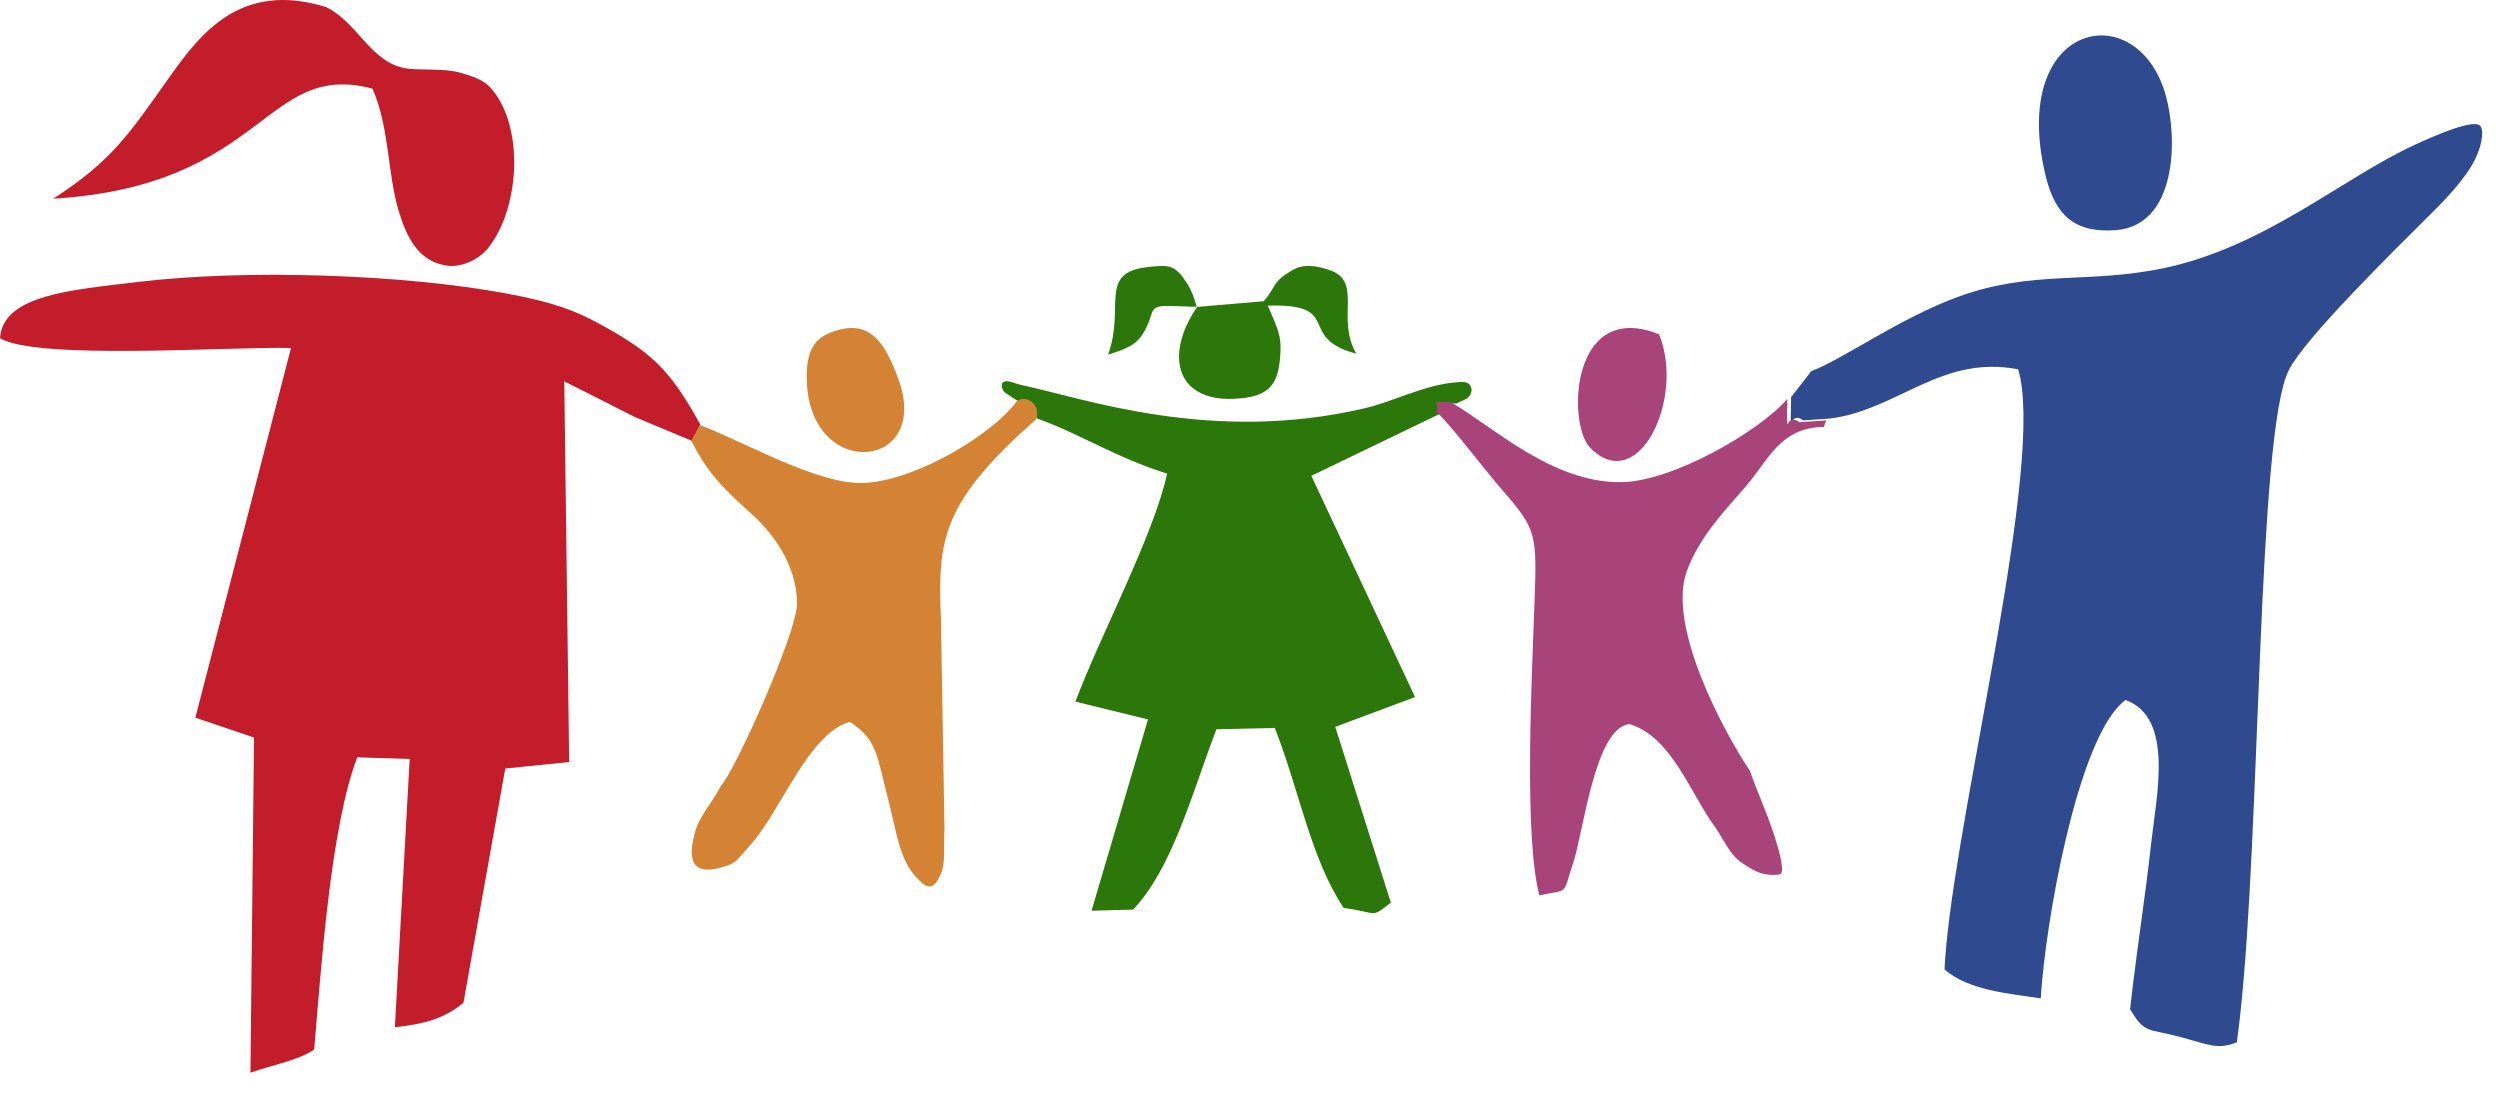 <?xml version="1.0" encoding="UTF-8"?> <svg xmlns="http://www.w3.org/2000/svg" width="80" height="35" viewBox="0 0 80 35" fill="none"> <path fill-rule="evenodd" clip-rule="evenodd" d="M8.014 34.325C8.724 34.076 9.57 33.925 10.054 33.584C10.271 31.053 10.574 26.47 11.432 24.235L13.11 24.287L12.636 32.87C13.608 32.767 14.214 32.589 14.83 32.092L16.169 24.592L18.213 24.385L18.057 12.203L20.304 13.34L22.136 14.106L22.41 13.586C21.431 11.809 20.842 11.26 19.104 10.322C18.433 9.96 17.729 9.674 16.236 9.397C12.857 8.767 7.834 8.612 4.433 9.02C2.263 9.28 0.093 9.438 0 10.822C1.179 11.536 7.426 11.082 9.312 11.136L6.251 22.966L8.129 23.602L8.014 34.325Z" fill="#C31C2A"></path> <path fill-rule="evenodd" clip-rule="evenodd" d="M57.962 11.876L57.314 12.71C57.308 14.194 57.214 13.083 57.702 13.452L58.552 13.394C60.714 13.126 62.119 11.341 64.58 11.818C65.454 14.668 62.732 25.433 62.278 30.28C62.253 30.546 62.234 30.795 62.224 31.023C62.983 31.687 64.273 31.794 65.305 31.948C65.315 31.771 65.331 31.575 65.35 31.365C65.608 28.626 66.626 23.399 68.019 22.4C69.578 22.969 69.006 25.458 68.832 27.028C68.658 28.606 68.429 30.066 68.244 31.591C68.216 31.824 68.189 32.059 68.163 32.295C68.648 33.1 68.709 32.896 69.791 33.189C70.71 33.438 70.964 33.594 71.578 33.355C71.612 33.112 71.644 32.854 71.675 32.581C72.35 26.611 72.225 13.854 73.243 11.841C73.766 10.805 76.645 7.985 77.637 6.994C77.965 6.667 78.677 5.982 79.074 5.332C79.428 4.75 79.495 4.189 79.374 4.035C79.181 3.79 77.979 4.308 77.274 4.633C74.933 5.712 72.469 7.911 69.219 8.585C66.788 9.09 65.037 8.631 62.663 9.496C60.786 10.18 58.931 11.521 57.962 11.876Z" fill="#2F4A8E"></path> <path fill-rule="evenodd" clip-rule="evenodd" d="M32.564 12.827C32.771 12.994 33.11 13.29 33.205 13.398C34.538 13.875 35.734 14.654 37.348 15.156C36.91 17.148 35.223 20.303 34.413 22.452L36.736 23.022L34.929 29.144L36.258 29.107C37.519 27.785 38.148 25.37 38.926 23.336L40.793 23.294C41.566 25.25 41.942 27.477 42.998 29.053C44.131 29.208 43.85 29.396 44.507 28.884L42.728 23.258L45.281 22.305L41.963 15.226L46.143 13.21C46.321 12.832 45.81 12.922 46.613 12.911C46.727 12.841 46.876 12.806 46.975 12.721C47.099 12.615 47.138 12.422 47.016 12.299C46.909 12.191 46.737 12.224 46.585 12.236C45.591 12.313 44.604 12.845 43.673 13.064C38.744 14.221 34.635 12.727 32.699 12.324C32.467 12.276 32.233 12.133 32.099 12.233C32.004 12.303 32.078 12.513 32.178 12.577L32.564 12.827Z" fill="#2C7709"></path> <path fill-rule="evenodd" clip-rule="evenodd" d="M54.923 26.522C55.274 27.089 55.425 27.413 55.767 27.63C56.013 27.785 56.357 28.066 56.948 27.982C57.129 27.956 56.939 27.274 56.889 27.099C56.618 26.156 56.327 25.589 55.995 24.664C55.126 23.365 53.356 20.034 53.971 18.3C54.367 17.183 55.228 16.302 55.874 15.554C56.598 14.715 56.969 13.673 58.364 13.663L58.437 13.453L57.584 13.511C57.093 13.14 57.187 14.256 57.194 12.766C56.284 13.816 53.51 15.411 51.882 15.429C49.665 15.455 47.81 13.672 46.423 12.868C45.624 12.879 46.132 12.79 45.956 13.168C46.504 13.686 47.498 15.025 48.049 15.654C49.189 16.958 49.182 17.085 49.102 19.326C49.019 21.657 48.76 26.738 49.259 28.651C50.236 28.443 49.985 28.682 50.343 27.61C50.672 26.623 51.038 23.276 52.143 23.171C53.512 23.585 54.091 25.416 54.923 26.522Z" fill="#A9447B"></path> <path fill-rule="evenodd" clip-rule="evenodd" d="M22.396 13.603L22.127 14.117C22.693 15.227 23.204 15.675 24.127 16.519C24.712 17.055 25.516 18.087 25.503 19.328C25.492 20.268 23.542 24.627 23.072 25.141C22.821 25.643 22.389 26.095 22.241 26.626C21.947 27.681 22.255 28.062 23.303 27.688C23.567 27.594 23.637 27.458 24.019 27.032C25.003 25.927 25.867 23.474 27.195 23.099C28.084 23.701 28.033 24.081 28.459 25.734C28.689 26.626 28.777 27.463 29.295 28.045C29.676 28.474 29.863 28.493 30.094 27.998C30.262 27.639 30.184 27.298 30.223 26.527L30.112 19.848C29.992 17.214 30.16 16.069 33.163 13.408C33.309 12.934 32.833 12.612 32.536 12.841C31.788 13.873 29.369 15.355 27.683 15.453C26.195 15.539 23.8 14.12 22.396 13.603Z" fill="#D38333"></path> <path fill-rule="evenodd" clip-rule="evenodd" d="M1.702 6.359C8.528 5.942 8.447 1.92 11.918 2.837C12.46 4.053 12.398 5.541 12.749 6.72C12.985 7.512 13.352 8.382 14.324 8.503C14.769 8.558 15.328 8.313 15.631 7.924C16.685 6.57 16.755 3.932 15.674 2.782C15.443 2.537 15.084 2.434 14.758 2.335C14.207 2.168 13.402 2.266 12.952 2.181C11.845 1.971 11.444 0.719 10.436 0.227C7.711 -0.616 6.423 1.06 5.431 2.456C4.145 4.265 3.603 5.132 1.702 6.359Z" fill="#C31C2A"></path> <path fill-rule="evenodd" clip-rule="evenodd" d="M69.304 3.05C68.405 -0.167 64.278 0.657 65.455 5.608C65.792 7.024 66.52 7.45 67.698 7.365C69.644 7.226 69.703 4.478 69.304 3.05Z" fill="#2F4A8E"></path> <path fill-rule="evenodd" clip-rule="evenodd" d="M38.306 9.821C37.909 10.408 37.732 10.948 37.729 11.402C37.722 12.329 38.431 12.808 39.465 12.763C40.651 12.711 40.933 12.31 40.976 11.221C40.993 10.767 40.906 10.546 40.569 9.78C43.028 9.705 41.451 10.806 43.403 11.318C42.744 10.202 43.608 9.035 42.585 8.657C42.319 8.558 41.798 8.409 41.422 8.611C40.669 9.015 40.845 9.199 40.435 9.64L38.306 9.821Z" fill="#2C7709"></path> <path fill-rule="evenodd" clip-rule="evenodd" d="M26.499 10.677C25.982 10.903 25.769 11.376 25.822 12.293C26.003 15.409 29.817 15.02 28.745 12.122C28.337 11.017 27.843 10.092 26.499 10.677Z" fill="#D38333"></path> <path fill-rule="evenodd" clip-rule="evenodd" d="M53.09 10.697C50.254 9.562 50.139 13.571 50.886 14.329C52.43 15.898 53.929 12.737 53.09 10.697Z" fill="#A9447B"></path> <path fill-rule="evenodd" clip-rule="evenodd" d="M37.461 9.791L38.296 9.818C38.202 9.482 38.111 9.269 38.001 9.093C37.61 8.468 37.425 8.468 36.726 8.546C35.127 8.724 36.012 9.824 35.459 11.347C36.141 11.141 36.383 10.988 36.578 10.671C37.001 9.983 36.676 9.765 37.461 9.791Z" fill="#2C7709"></path> </svg> 